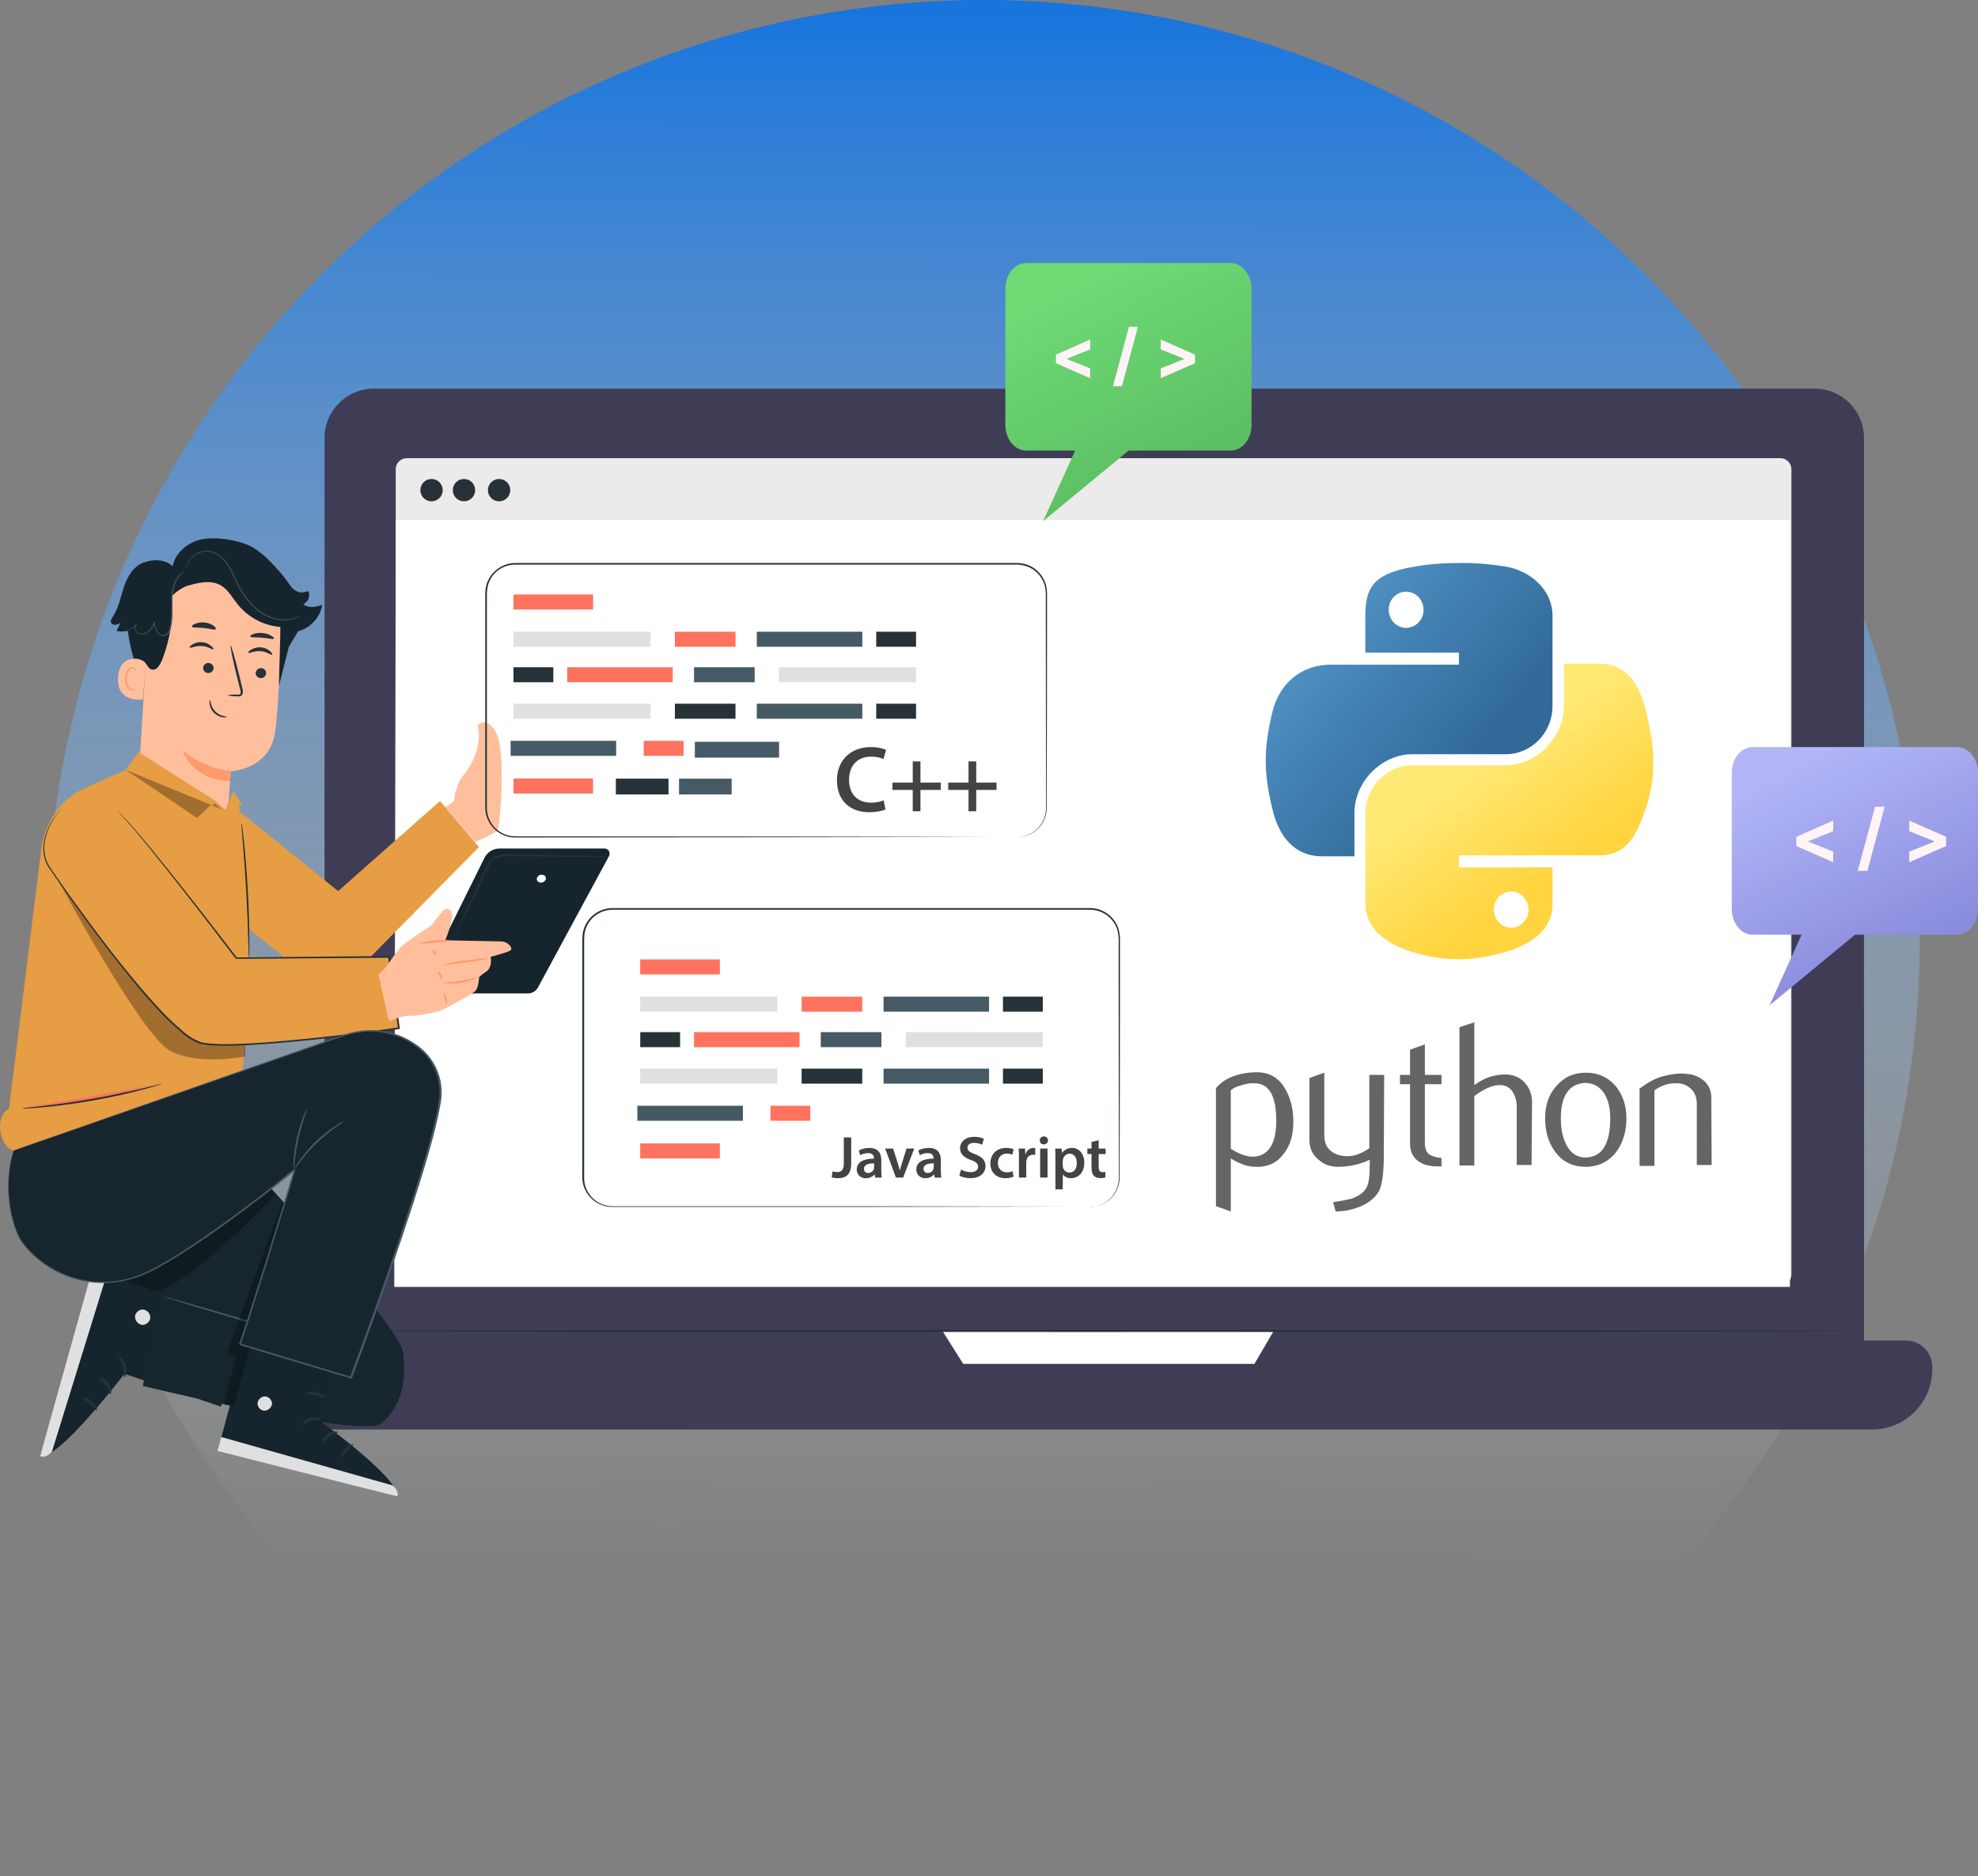 <svg width="465" height="441" viewBox="0 0 465 441" fill="none" xmlns="http://www.w3.org/2000/svg">
<rect x="0" y="0" width="465" height="441" fill="#808080" stroke="none"/>
<ellipse cx="231.166" cy="220.5" rx="220.166" ry="220.5" fill="url(#paint0_linear_39_291)"/>
<path d="M426.61 91.363H87.887C81.485 91.363 76.295 96.551 76.295 102.951V318.992C76.295 325.391 81.485 330.579 87.887 330.579H426.61C433.012 330.579 438.202 325.391 438.202 318.992V102.951C438.202 96.551 433.012 91.363 426.61 91.363Z" fill="#3F3D56"/>
<path d="M62.145 321.307C62.145 317.892 64.915 315.123 68.332 315.123H448.061C451.479 315.123 454.248 317.892 454.248 321.307V321.899C454.248 325.654 452.756 329.254 450.1 331.909C447.443 334.564 443.841 336.056 440.086 336.056H76.308C72.552 336.056 68.949 334.564 66.294 331.909C63.637 329.254 62.145 325.654 62.145 321.899V321.307Z" fill="#3F3D56"/>
<path d="M221.566 312.88L226.436 320.618H294.902L299.423 312.88H221.566Z" fill="white"/>
<path d="M418.531 107.703H95.635C94.199 107.703 93.033 108.867 93.033 110.303V299.63C93.033 301.068 94.199 302.231 95.635 302.231H418.531C419.969 302.231 421.134 301.068 421.134 299.63V110.303C421.134 108.867 419.969 107.703 418.531 107.703Z" fill="#EBEBEB"/>
<path d="M420.793 302.52H92.686L93.043 122.243H420.793V302.52Z" fill="white"/>
<path d="M208.164 190.274C207.52 190.603 206.113 190.932 204.332 190.932C199.616 190.932 196.756 187.984 196.756 183.465C196.756 178.571 200.154 175.624 204.69 175.624C206.472 175.624 207.76 175.997 208.299 176.282L207.7 178.437C206.996 178.122 206.023 177.868 204.796 177.868C201.771 177.868 199.601 179.768 199.601 183.33C199.601 186.592 201.516 188.687 204.781 188.687C205.888 188.687 207.027 188.463 207.73 188.133L208.164 190.274Z" fill="#444244"/>
<path d="M216.384 178.989V183.973H221.16V185.693H216.384V190.706H214.573V185.693H209.797V183.973H214.573V178.989H216.384Z" fill="#444244"/>
<path d="M229.498 178.989V183.973H234.274V185.693H229.498V190.706H227.687V185.693H222.91V183.973H227.687V178.989H229.498Z" fill="#444244"/>
<path d="M139.43 139.751H120.709V143.282H139.43V139.751Z" fill="#FF725E"/>
<path d="M139.43 183.01H120.709V186.541H139.43V183.01Z" fill="#FF725E"/>
<path d="M157.156 183.043H144.781V186.754H157.156V183.043Z" fill="#263238"/>
<path d="M172.001 183.043H159.627V186.754H172.001V183.043Z" fill="#455A64"/>
<path d="M152.941 148.508H120.709V152.039H152.941V148.508Z" fill="#E0E0E0"/>
<path d="M172.905 148.508H158.654V152.039H172.905V148.508Z" fill="#FF725E"/>
<path d="M215.353 148.508H205.988V152.039H215.353V148.508Z" fill="#263238"/>
<path d="M202.718 148.508H177.91V152.039H202.718V148.508Z" fill="#455A64"/>
<path d="M183.125 160.382H215.357V156.851H183.125V160.382Z" fill="#E0E0E0"/>
<path d="M163.158 160.382H177.409V156.851H163.158V160.382Z" fill="#455A64"/>
<path d="M120.715 160.382H130.08V156.851H120.715V160.382Z" fill="#263238"/>
<path d="M133.348 160.382H158.157V156.851H133.348V160.382Z" fill="#FF725E"/>
<path d="M152.941 165.427H120.709V168.958H152.941V165.427Z" fill="#E0E0E0"/>
<path d="M172.905 165.427H158.654V168.958H172.905V165.427Z" fill="#263238"/>
<path d="M215.353 165.427H205.988V168.958H215.353V165.427Z" fill="#263238"/>
<path d="M160.697 174.155H151.332V177.686H160.697V174.155Z" fill="#FF725E"/>
<path d="M183.145 174.386H163.346V178.096H183.145V174.386Z" fill="#455A64"/>
<path d="M202.718 165.427H177.91V168.958H202.718V165.427Z" fill="#455A64"/>
<path d="M144.845 174.155H120.037V177.686H144.845V174.155Z" fill="#455A64"/>
<path d="M119.957 115.221C119.957 115.74 119.802 116.248 119.514 116.679C119.225 117.111 118.815 117.447 118.336 117.646C117.855 117.844 117.327 117.896 116.818 117.795C116.309 117.694 115.841 117.444 115.473 117.077C115.107 116.71 114.856 116.242 114.756 115.733C114.654 115.224 114.706 114.696 114.904 114.217C115.103 113.737 115.44 113.327 115.872 113.039C116.304 112.751 116.811 112.597 117.331 112.597C117.676 112.596 118.018 112.663 118.337 112.794C118.656 112.926 118.946 113.119 119.189 113.363C119.433 113.607 119.626 113.897 119.759 114.216C119.89 114.534 119.957 114.876 119.957 115.221Z" fill="#263238"/>
<path d="M104.076 115.221C104.076 115.74 103.921 116.248 103.633 116.679C103.344 117.111 102.934 117.447 102.455 117.646C101.975 117.844 101.446 117.896 100.938 117.795C100.428 117.694 99.96 117.444 99.593 117.077C99.226 116.71 98.976 116.242 98.875 115.733C98.773 115.224 98.825 114.696 99.023 114.217C99.222 113.737 99.559 113.327 99.991 113.039C100.423 112.751 100.93 112.597 101.45 112.597C101.795 112.596 102.137 112.663 102.456 112.794C102.775 112.926 103.065 113.119 103.309 113.363C103.552 113.607 103.745 113.897 103.878 114.216C104.009 114.534 104.076 114.876 104.076 115.221Z" fill="#263238"/>
<path d="M111.699 115.221C111.699 115.74 111.545 116.248 111.257 116.679C110.969 117.111 110.558 117.447 110.078 117.646C109.599 117.844 109.07 117.896 108.561 117.795C108.052 117.694 107.584 117.444 107.217 117.077C106.849 116.71 106.599 116.242 106.498 115.733C106.396 115.224 106.448 114.696 106.648 114.217C106.847 113.737 107.183 113.327 107.615 113.039C108.046 112.751 108.554 112.597 109.073 112.597C109.418 112.596 109.761 112.663 110.079 112.794C110.398 112.926 110.688 113.119 110.933 113.363C111.177 113.607 111.37 113.897 111.501 114.216C111.633 114.534 111.7 114.876 111.699 115.221Z" fill="#263238"/>
<path d="M435.091 312.882C435.091 313.017 354.729 313.121 255.701 313.121C156.672 313.121 76.295 313.017 76.295 312.882C76.295 312.746 156.602 312.651 255.701 312.651C354.801 312.651 435.091 312.755 435.091 312.882Z" fill="#263238"/>
<path d="M256.231 213.702H143.947C140.146 213.702 137.064 216.782 137.064 220.582V276.864C137.064 280.664 140.146 283.744 143.947 283.744H256.231C260.032 283.744 263.113 280.664 263.113 276.864V220.582C263.113 216.782 260.032 213.702 256.231 213.702Z" fill="white"/>
<path d="M256.228 283.743C256.228 283.743 256.562 283.743 257.206 283.647C258.453 283.458 259.622 282.93 260.587 282.121C261.552 281.311 262.278 280.252 262.681 279.059C262.983 278.115 263.105 277.122 263.039 276.132C263.039 275.066 263.039 273.929 263.039 272.728C263.039 263.097 262.999 249.179 262.974 231.986C262.974 229.83 262.974 227.627 262.974 225.376V221.949C263.05 220.804 262.942 219.655 262.656 218.545C262.296 217.427 261.651 216.422 260.785 215.628C259.919 214.835 258.861 214.28 257.715 214.019C257.127 213.895 256.526 213.84 255.926 213.852H250.308H218.004H144.007C142.404 213.861 140.856 214.439 139.639 215.483C138.431 216.519 137.639 217.957 137.411 219.53C137.326 220.323 137.297 221.12 137.324 221.916V248.027C137.324 254.225 137.324 260.3 137.324 266.254V275.154C137.324 275.87 137.324 276.617 137.324 277.317C137.389 278.365 137.705 279.383 138.241 280.285C138.778 281.188 139.522 281.95 140.411 282.511C141.587 283.25 142.96 283.616 144.349 283.559H156.738H172.42H200.571L241.333 283.624H252.416L241.333 283.663L200.571 283.726H172.42H144.302C142.843 283.788 141.4 283.405 140.164 282.629C138.913 281.834 137.94 280.669 137.38 279.297C137.102 278.607 136.939 277.876 136.894 277.134C136.846 276.387 136.894 275.678 136.894 274.947C136.894 272.028 136.894 269.086 136.894 266.111V248.09C136.894 241.903 136.894 235.609 136.894 229.21V221.949C136.864 221.131 136.893 220.312 136.981 219.5C137.231 217.821 138.079 216.291 139.368 215.189C140.66 214.081 142.305 213.469 144.007 213.462H218.004H250.308H255.926C256.551 213.449 257.176 213.508 257.787 213.638C258.99 213.914 260.1 214.5 261.007 215.336C261.915 216.174 262.587 217.232 262.959 218.41C263.255 219.55 263.365 220.733 263.285 221.909V225.32C263.285 227.569 263.285 229.772 263.285 231.93C263.285 249.124 263.229 263.041 263.213 272.673C263.213 273.874 263.213 275.01 263.213 276.076C263.271 277.081 263.141 278.086 262.832 279.042C262.318 280.548 261.297 281.827 259.944 282.661C259.126 283.179 258.205 283.509 257.246 283.631C257.001 283.672 256.754 283.691 256.506 283.687L256.228 283.743Z" fill="#263238"/>
<path d="M169.227 225.534H150.506V229.065H169.227V225.534Z" fill="#FF725E"/>
<path d="M169.227 268.791H150.506V272.322H169.227V268.791Z" fill="#FF725E"/>
<path d="M182.738 234.291H150.506V237.821H182.738V234.291Z" fill="#E0E0E0"/>
<path d="M202.702 234.291H188.451V237.821H202.702V234.291Z" fill="#FF725E"/>
<path d="M245.148 234.291H235.783V237.821H245.148V234.291Z" fill="#263238"/>
<path d="M232.515 234.291H207.707V237.821H232.515V234.291Z" fill="#455A64"/>
<path d="M212.932 246.165H245.163V242.633H212.932V246.165Z" fill="#E0E0E0"/>
<path d="M192.955 246.165H207.206V242.633H192.955V246.165Z" fill="#455A64"/>
<path d="M150.514 246.165H159.879V242.633H150.514V246.165Z" fill="#263238"/>
<path d="M163.145 246.165H187.953V242.633H163.145V246.165Z" fill="#FF725E"/>
<path d="M182.738 251.208H150.506V254.739H182.738V251.208Z" fill="#E0E0E0"/>
<path d="M202.702 251.208H188.451V254.739H202.702V251.208Z" fill="#263238"/>
<path d="M245.148 251.208H235.783V254.739H245.148V251.208Z" fill="#263238"/>
<path d="M190.494 259.938H181.129V263.469H190.494V259.938Z" fill="#FF725E"/>
<path d="M232.515 251.208H207.707V254.739H232.515V251.208Z" fill="#455A64"/>
<path d="M174.642 259.938H149.834V263.469H174.642V259.938Z" fill="#455A64"/>
<path d="M67.918 137.274C68.634 138.34 69.764 139.342 71.045 139.286C71.511 139.215 71.972 139.109 72.421 138.968C72.852 139.27 72.652 140.781 72.318 141.187C72.005 141.522 71.664 141.831 71.3 142.109C72.748 143.008 74.132 142.698 75.755 142.213C75.515 143.56 74.924 144.82 74.043 145.866C73.162 146.914 72.021 147.711 70.734 148.177C70.338 148.361 69.905 148.446 69.468 148.429C69.033 148.411 68.608 148.289 68.228 148.074C67.664 147.544 67.314 146.825 67.242 146.054C66.701 143.286 66.501 140.464 66.645 137.648L67.918 137.274Z" fill="#16252D"/>
<path d="M34.664 149.22L32.444 185.255C32.062 191.386 32.762 200.461 42.485 200.619C50.927 200.119 53.545 192.277 53.895 186.559C54.063 183.847 54.205 181.589 54.237 181.311C54.237 181.311 63.467 181.008 64.692 171.974C65.281 167.599 65.766 158.509 66.109 150.27C66.284 146.004 64.847 141.83 62.083 138.576C59.318 135.322 55.429 133.228 51.189 132.71L50.314 132.606C40.831 131.994 35.015 139.716 34.664 149.22Z" fill="#FFBF9D"/>
<path d="M54.245 181.292C50.064 180.768 46.121 179.056 42.883 176.362C42.883 176.362 44.943 183.328 54.085 183.615L54.245 181.292Z" fill="#FF9A6C"/>
<path d="M50.133 152.66C49.949 152.834 48.94 151.936 47.42 151.865C45.901 151.793 44.73 152.437 44.579 152.231C44.5 152.143 44.706 151.816 45.224 151.491C45.914 151.079 46.715 150.896 47.515 150.965C48.307 151.024 49.06 151.339 49.656 151.865C50.093 152.231 50.228 152.581 50.133 152.66Z" fill="#263238"/>
<path d="M50.211 157.115C50.175 157.435 50.014 157.729 49.766 157.932C49.516 158.136 49.195 158.234 48.875 158.204C48.718 158.198 48.564 158.159 48.422 158.091C48.281 158.024 48.153 157.929 48.05 157.812C47.944 157.695 47.864 157.558 47.813 157.41C47.762 157.261 47.743 157.104 47.752 156.948C47.787 156.628 47.946 156.335 48.194 156.131C48.443 155.927 48.761 155.829 49.081 155.859C49.239 155.865 49.393 155.903 49.536 155.971C49.677 156.038 49.804 156.133 49.909 156.25C50.014 156.367 50.096 156.503 50.148 156.652C50.199 156.8 50.221 156.958 50.211 157.115Z" fill="#263238"/>
<path d="M53.434 163.43C54.195 163.287 54.969 163.242 55.741 163.295C56.108 163.295 56.449 163.295 56.537 163.04C56.615 162.678 56.579 162.3 56.433 161.959C56.203 161.06 55.964 160.114 55.709 159.128C54.723 155.096 54.055 151.796 54.222 151.755C54.389 151.715 55.312 154.936 56.298 158.984C56.537 159.979 56.76 160.925 56.975 161.832C57.142 162.288 57.142 162.79 56.975 163.248C56.907 163.366 56.813 163.469 56.7 163.546C56.588 163.624 56.458 163.673 56.322 163.693C56.119 163.72 55.912 163.72 55.709 163.693C54.943 163.697 54.178 163.609 53.434 163.43Z" fill="#263238"/>
<path d="M50.738 147.892C50.539 148.203 49.377 147.774 47.922 147.63C46.465 147.487 45.231 147.63 45.113 147.28C45.057 147.113 45.328 146.844 45.908 146.62C46.605 146.345 47.36 146.25 48.105 146.341C48.852 146.413 49.571 146.667 50.197 147.081C50.627 147.415 50.826 147.742 50.738 147.892Z" fill="#263238"/>
<path d="M64.389 150.117C64.222 150.388 63.046 150.022 61.613 149.902C60.181 149.783 58.972 149.902 58.836 149.624C58.773 149.48 59.019 149.243 59.536 149.051C60.223 148.815 60.954 148.731 61.677 148.805C62.411 148.862 63.125 149.076 63.77 149.433C64.255 149.712 64.47 149.99 64.389 150.117Z" fill="#263238"/>
<path d="M34.327 155.445C34.176 155.358 28.328 152.836 27.762 159.055C27.198 165.275 33.554 164.552 33.587 164.369C33.619 164.186 34.327 155.445 34.327 155.445Z" fill="#FFBF9D"/>
<path d="M31.904 161.848C31.904 161.848 31.784 161.912 31.602 161.984C31.338 162.067 31.055 162.046 30.806 161.928C30.169 161.625 29.707 160.528 29.779 159.408C29.812 158.873 29.965 158.355 30.225 157.888C30.299 157.698 30.42 157.53 30.575 157.398C30.731 157.267 30.916 157.175 31.116 157.133C31.243 157.11 31.374 157.132 31.486 157.196C31.598 157.26 31.684 157.362 31.728 157.482C31.793 157.665 31.728 157.785 31.776 157.801C31.825 157.817 31.92 157.706 31.888 157.442C31.867 157.288 31.794 157.144 31.681 157.037C31.602 156.964 31.51 156.907 31.409 156.87C31.307 156.832 31.2 156.816 31.092 156.823C30.833 156.851 30.586 156.945 30.373 157.095C30.16 157.246 29.988 157.447 29.874 157.681C29.564 158.198 29.381 158.782 29.342 159.383C29.27 160.64 29.811 161.864 30.686 162.207C30.848 162.271 31.023 162.298 31.196 162.286C31.369 162.273 31.538 162.222 31.689 162.135C31.88 162 31.92 161.864 31.904 161.848Z" fill="#FF9A6C"/>
<path d="M26.536 144.955C27.946 142.824 28.375 140.183 29.202 137.798C30.029 135.412 31.526 132.907 33.976 132.167H34.031C36.235 131.372 38.893 131.523 40.589 133.105C41.193 129.924 44.153 127.467 47.359 126.799C50.566 126.131 55.603 126.87 58.57 128.238C60.869 129.296 63.033 131.332 65.652 134.306C66.753 135.55 67.753 136.88 68.643 138.283L70.967 146.896L68.397 151.23C68.237 151.524 68.079 151.818 67.888 152.113L65.588 161.155C65.588 158.594 65.922 149.942 65.914 147.38C63.994 147.228 62.123 146.689 60.415 145.797C58.709 144.904 57.198 143.677 55.976 142.188C54.656 140.597 53.652 138.577 51.831 137.567C49.444 136.255 46.572 136.978 43.985 137.734L44.105 137.647C42.747 138.198 41.509 139.008 40.461 140.032C40.782 145.111 40.006 150.199 38.185 154.953C37.914 155.667 37.191 157.131 36.458 157.338C35.035 157.807 34.732 156.368 33.929 155.565C33.207 155.022 32.315 154.757 31.414 154.817C30.818 152.666 30.354 150.48 30.022 148.272C29.162 148.49 28.264 148.506 27.396 148.319L28.295 146.434C27.948 146.659 27.558 146.811 27.15 146.88C26.946 146.909 26.738 146.877 26.553 146.786C26.369 146.695 26.216 146.55 26.115 146.371C25.893 145.933 26.243 145.4 26.536 144.955Z" fill="#16252D"/>
<path d="M43.386 134.331C43.049 134.571 42.732 134.836 42.439 135.126C41.673 135.957 41.141 136.974 40.895 138.076C40.697 138.825 40.58 139.593 40.544 140.367C40.544 141.202 40.544 142.101 40.544 143.047C40.58 144.042 40.554 145.038 40.465 146.03C40.413 146.567 40.317 147.099 40.179 147.62C40.075 148.17 39.828 148.683 39.463 149.107C39.298 149.277 39.092 149.4 38.864 149.465C38.636 149.529 38.395 149.531 38.166 149.473C37.721 149.374 37.325 149.125 37.044 148.765C36.57 148.071 36.294 147.259 36.248 146.419H36.438C36.128 147.087 35.723 147.71 35.238 148.264C34.77 148.781 34.12 149.095 33.424 149.139C33.1 149.155 32.778 149.085 32.492 148.932C32.236 148.784 32.026 148.569 31.886 148.309C31.745 148.05 31.679 147.755 31.697 147.461C31.718 147.197 31.833 146.951 32.023 146.77L32.111 146.856C31.541 147.449 30.851 147.915 30.089 148.224C29.889 148.304 29.684 148.372 29.477 148.431L29.254 148.471C29.321 148.438 29.39 148.411 29.461 148.391C29.604 148.344 29.803 148.272 30.066 148.161C30.803 147.83 31.469 147.357 32.023 146.77L32.111 146.856C31.954 147.042 31.856 147.27 31.834 147.513C31.812 147.754 31.864 147.998 31.984 148.208C32.108 148.45 32.298 148.652 32.532 148.789C32.792 148.924 33.084 148.985 33.376 148.964C34.019 148.925 34.623 148.64 35.062 148.168C35.532 147.623 35.92 147.012 36.216 146.355L36.359 146.069L36.408 146.387C36.45 147.188 36.698 147.963 37.132 148.638C37.388 148.953 37.739 149.173 38.134 149.267C38.331 149.317 38.537 149.316 38.733 149.262C38.928 149.207 39.106 149.102 39.248 148.956C39.582 148.556 39.808 148.077 39.908 147.565C40.039 147.06 40.132 146.547 40.187 146.03C40.275 145.049 40.304 144.063 40.275 143.079C40.275 142.132 40.275 141.226 40.275 140.383C40.32 139.598 40.445 138.82 40.648 138.06C40.906 136.948 41.455 135.924 42.24 135.094C42.569 134.768 42.957 134.508 43.386 134.331Z" fill="#455A64"/>
<path d="M71.058 144.551L70.978 144.607L70.747 144.766C70.643 144.83 70.508 144.909 70.35 144.989C70.168 145.092 69.98 145.18 69.784 145.251C68.539 145.742 67.192 145.918 65.862 145.76C63.883 145.533 62.011 144.738 60.475 143.47C58.625 141.904 57.114 139.977 56.035 137.807C55.422 136.678 54.945 135.525 54.397 134.451C53.907 133.41 53.268 132.446 52.502 131.588C51.813 130.813 50.94 130.222 49.964 129.87C49.523 129.723 49.061 129.648 48.596 129.647C48.164 129.651 47.733 129.71 47.315 129.822C46.599 130.033 45.935 130.39 45.366 130.872C44.936 131.238 44.568 131.67 44.276 132.153C44.045 132.575 43.866 133.024 43.742 133.489C43.742 133.489 43.742 133.489 43.742 133.393C43.742 133.298 43.742 133.226 43.798 133.123C43.893 132.773 44.027 132.434 44.196 132.113C44.481 131.613 44.846 131.164 45.278 130.785C45.852 130.275 46.531 129.898 47.266 129.679C47.697 129.558 48.141 129.491 48.588 129.48C49.071 129.481 49.552 129.556 50.012 129.703C51.021 130.057 51.923 130.658 52.638 131.453C53.42 132.323 54.074 133.3 54.58 134.356C55.128 135.437 55.613 136.59 56.211 137.712C57.287 139.838 58.775 141.73 60.586 143.279C62.092 144.531 63.926 145.326 65.87 145.569C67.177 145.736 68.506 145.589 69.745 145.14C70.62 144.806 71.018 144.519 71.058 144.551Z" fill="#455A64"/>
<path d="M63.979 153.919C63.788 154.093 62.786 153.195 61.266 153.084C59.747 152.972 58.569 153.656 58.425 153.45C58.281 153.242 58.552 153.036 59.062 152.71C59.753 152.293 60.557 152.107 61.361 152.177C62.155 152.237 62.907 152.556 63.501 153.084C63.939 153.481 64.074 153.84 63.979 153.919Z" fill="#263238"/>
<path d="M62.561 158.326C62.525 158.644 62.366 158.934 62.117 159.137C61.87 159.339 61.552 159.436 61.232 159.407C61.075 159.4 60.92 159.363 60.777 159.297C60.635 159.23 60.507 159.135 60.402 159.017C60.297 158.901 60.215 158.764 60.164 158.614C60.112 158.465 60.091 158.307 60.102 158.15C60.141 157.832 60.3 157.541 60.548 157.339C60.795 157.136 61.112 157.036 61.431 157.06C61.589 157.068 61.745 157.106 61.887 157.174C62.029 157.242 62.158 157.337 62.263 157.455C62.368 157.572 62.449 157.711 62.499 157.861C62.551 158.009 62.572 158.167 62.561 158.326Z" fill="#263238"/>
<path d="M53.344 168.522C53.344 168.577 52.985 168.681 52.389 168.609C51.603 168.497 50.875 168.134 50.312 167.575C49.753 167.016 49.39 166.29 49.278 165.507C49.206 164.911 49.278 164.554 49.357 164.554C49.437 164.554 49.437 164.911 49.588 165.444C49.766 166.133 50.127 166.76 50.63 167.262C51.134 167.765 51.762 168.123 52.452 168.299C52.978 168.45 53.335 168.459 53.344 168.522Z" fill="#263238"/>
<path d="M103.427 188.313L79.493 209.476L56.42 190.842L54.678 215.322L68.999 226.781C74.927 229.096 81.379 230.241 86.09 225.986L112.601 199.129L103.427 188.313Z" fill="#E69D43"/>
<path d="M9.645 200.086C9.645 200.086 10.202 190.878 18.444 186.034C19.646 185.327 29.584 180.984 29.584 180.984L32.544 176.753L50.692 188.316L52.984 190.408L54.846 185.923L57.058 189.287L56.127 189.128L56.382 190.846L57.512 198.282L58.291 219.563C58.291 219.341 58.633 227.048 58.419 230.61C57.623 244.035 55.308 278.264 54.496 280.673C54.237 281.511 53.735 282.253 53.051 282.801C52.368 283.35 51.535 283.68 50.661 283.752L3.231 270.462C0.55 270.232 -1.893 262.947 2.117 260.609L9.645 200.086Z" fill="#E69D43"/>
<g opacity="0.3">
<path d="M13.447 206.56C13.447 206.56 33.212 243.421 39.998 247.024C46.785 250.627 57.67 248.336 57.67 248.336V245.354L13.447 206.56Z" fill="black"/>
</g>
<path d="M27.485 190.692C30.222 191.925 55.58 225.232 55.58 225.232L91.472 224.937L93.811 241.727C93.811 241.727 56.176 247.166 47.4 245.249C38.624 243.333 12.931 206.042 11.388 203.528C8.897 199.552 11.022 193.189 14.873 189.825" fill="#E69D43"/>
<path d="M14.879 189.825C14.879 189.825 14.753 189.969 14.49 190.223C14.101 190.599 13.739 191.004 13.408 191.432C12.107 193.066 11.187 194.967 10.71 196.999C10.343 198.454 10.324 199.974 10.655 201.437C10.965 203.028 12.183 204.459 13.241 206.065C15.438 209.247 18.015 212.81 20.887 216.715C23.759 220.62 27.006 224.851 30.626 229.264C32.44 231.476 34.349 233.725 36.395 235.969C38.464 238.307 40.7 240.492 43.086 242.506C44.286 243.568 45.668 244.405 47.168 244.971L47.447 245.066L47.748 245.107L48.354 245.194C48.767 245.242 49.149 245.321 49.579 245.345L52.07 245.456C55.427 245.497 58.856 245.289 62.342 245.059C69.311 244.542 76.504 243.763 83.824 242.84C87.171 242.427 90.479 241.989 93.746 241.528L93.571 241.759C92.775 236.011 91.998 230.414 91.24 224.97L91.439 225.145L55.547 225.407H55.466L55.411 225.343C47.208 214.575 40.35 205.787 35.464 199.758C33.029 196.744 31.08 194.423 29.695 192.895C29.011 192.1 28.462 191.559 28.104 191.202C27.91 191.02 27.702 190.853 27.483 190.701C27.723 190.82 27.943 190.975 28.136 191.162C28.721 191.687 29.28 192.241 29.807 192.823C31.207 194.335 33.18 196.642 35.646 199.64C40.572 205.636 47.47 214.392 55.714 225.137L55.578 225.073L91.471 224.74H91.646V224.914C92.399 230.349 93.179 235.944 93.984 241.703V241.91H93.778C90.516 242.379 87.206 242.808 83.849 243.229C76.488 244.152 69.287 244.924 62.302 245.441C58.816 245.671 55.38 245.87 51.958 245.831L49.539 245.727C49.117 245.727 48.704 245.623 48.291 245.567L47.669 245.481H47.359L47.057 245.377C45.506 244.795 44.077 243.932 42.84 242.832C40.44 240.804 38.193 238.604 36.117 236.247C34.071 233.989 32.138 231.729 30.356 229.511C26.743 225.081 23.529 220.835 20.641 216.921C17.753 213.009 15.222 209.413 13.042 206.225C12.492 205.43 11.968 204.634 11.45 203.911C10.964 203.183 10.614 202.376 10.416 201.525C10.098 200.032 10.13 198.486 10.511 197.008C11.01 194.964 11.964 193.061 13.304 191.441C13.646 191.018 14.018 190.622 14.419 190.256L14.879 189.825Z" fill="#263238"/>
<path d="M29.586 180.984C29.762 181.39 46.351 192.524 46.351 192.524L50.329 188.683L52.461 190.401" fill="#A16E2F"/>
<path d="M52.478 190.408C52.264 190.295 52.065 190.159 51.882 190.002L50.29 188.785H50.449L46.471 192.674L46.359 192.778L46.233 192.699L41.22 189.334C37.942 187.115 34.998 185.08 32.889 183.577C30.781 182.073 29.507 181.08 29.579 180.992L41.45 188.992L46.447 192.38H46.208L50.258 188.586L50.337 188.516L50.418 188.586L51.953 189.891C52.311 190.209 52.494 190.384 52.478 190.408Z" fill="#E69D43"/>
<path d="M56.783 193.446C56.89 193.851 56.96 194.267 56.989 194.686C57.093 195.482 57.221 196.636 57.372 198.074C57.666 200.938 58.008 204.898 58.254 209.288C58.502 213.679 58.604 217.646 58.613 220.533C58.613 221.973 58.613 223.134 58.613 223.937C58.624 224.355 58.599 224.773 58.541 225.186C58.471 224.774 58.441 224.355 58.453 223.937C58.453 223.063 58.39 221.917 58.35 220.533C58.263 217.662 58.119 213.686 57.873 209.304C57.625 204.923 57.332 200.961 57.077 198.099C56.973 196.715 56.894 195.577 56.822 194.702C56.779 194.286 56.765 193.865 56.783 193.446Z" fill="#263238"/>
<path d="M5.17 260.577C16.335 259.756 27.388 257.803 38.158 254.748L5.17 260.577Z" fill="#FF725E"/>
<path d="M38.158 254.748C37.757 254.931 37.339 255.074 36.909 255.177C36.114 255.432 34.919 255.766 33.448 256.163C30.512 256.958 26.422 257.897 21.854 258.708C17.288 259.519 13.103 260.012 10.079 260.299C8.567 260.433 7.342 260.529 6.49 260.568C6.051 260.6 5.609 260.6 5.17 260.568C5.602 260.468 6.04 260.404 6.483 260.378L10.055 259.988C13.062 259.638 17.216 259.089 21.784 258.286C26.35 257.484 30.432 256.577 33.376 255.9L36.87 255.049C37.29 254.916 37.721 254.814 38.158 254.748Z" fill="#263238"/>
<path d="M51.922 330.663L29.246 322.949C29.246 322.949 13.731 343.332 9.426 342.307L22.881 297.857L58.686 308.475L51.922 330.663Z" fill="#16252D"/>
<path d="M35.327 309.757C35.336 309.282 35.165 308.822 34.85 308.467C34.535 308.112 34.097 307.888 33.624 307.84C33.158 307.824 32.701 307.987 32.351 308.296C32.001 308.606 31.782 309.037 31.738 309.502C31.742 309.997 31.929 310.473 32.262 310.839C32.596 311.204 33.052 311.434 33.545 311.483C34.475 311.443 35.494 310.457 35.311 309.542" fill="#E0E0E0"/>
<path d="M21.95 297.54L25.419 298.567L12.219 341.242C12.219 341.242 10.755 342.968 9.426 342.316L21.95 297.54Z" fill="#E0E0E0"/>
<path d="M29.251 323.745C29.037 323.673 29.251 322.559 28.886 321.278C28.52 319.998 27.771 319.155 27.915 318.98C28.058 318.806 29.22 319.505 29.649 321.064C30.079 322.623 29.434 323.808 29.251 323.745Z" fill="#263238"/>
<path d="M25.92 327.785C25.689 327.785 25.61 326.719 24.909 325.701C24.209 324.683 23.318 324.182 23.382 323.968C23.445 323.753 24.726 323.968 25.57 325.264C26.414 326.561 26.127 327.841 25.92 327.785Z" fill="#263238"/>
<path d="M19.527 328.746C19.527 328.53 20.721 328.555 21.739 329.477C22.758 330.399 22.925 331.553 22.718 331.584C22.511 331.616 22.066 330.789 21.215 330.065C20.363 329.342 19.487 328.968 19.527 328.746Z" fill="#263238"/>
<path d="M34.609 324.898C34.442 324.747 35.04 323.841 35.325 322.591C35.613 321.343 35.516 320.261 35.74 320.206C35.963 320.15 36.455 321.303 36.098 322.775C35.74 324.246 34.753 325.057 34.609 324.898Z" fill="#263238"/>
<path d="M54.665 270.271C55.533 270.032 93.907 311.18 94.783 317.988C95.658 324.795 94.257 330.713 89.722 334.546C85.187 338.379 33.557 325.797 33.557 325.797L38.442 304.182L19.775 297.907L36.485 267.391L54.665 270.271Z" fill="#17262E"/>
<g opacity="0.3">
<path d="M63.725 279.393L64.958 280.713C64.958 280.713 42.959 303.777 36.211 303.459L25.414 299.8L61.951 277.388L63.725 279.393Z" fill="black"/>
</g>
<path d="M38.309 304.77C38.309 304.873 46.265 307.331 56.196 310.241C66.125 313.152 74.202 315.419 74.202 315.315C74.202 315.212 66.245 312.746 56.307 309.836C46.369 306.925 38.341 304.658 38.309 304.77Z" fill="#455A64"/>
<path d="M81.496 312.278L74.75 333.68C74.75 333.68 94.243 347.716 93.376 351.796L51.397 340.209L60.546 306.433L81.496 312.278Z" fill="#16252D"/>
<path d="M62.273 328.27C61.835 328.282 61.417 328.456 61.099 328.756C60.78 329.057 60.583 329.464 60.547 329.9C60.543 330.336 60.705 330.757 61.001 331.078C61.297 331.398 61.703 331.594 62.138 331.626C62.601 331.612 63.044 331.428 63.381 331.107C63.716 330.787 63.923 330.355 63.96 329.893C63.897 329.017 62.949 328.087 62.097 328.302" fill="#E0E0E0"/>
<path d="M51.125 341.081L52.008 337.804L92.308 349.193C92.308 349.193 93.956 350.52 93.375 351.777L51.125 341.081Z" fill="#E0E0E0"/>
<path d="M75.497 333.645C75.434 333.851 74.383 333.645 73.191 334.042C71.996 334.44 71.226 335.131 71.057 335.004C70.89 334.878 71.528 333.772 72.975 333.334C74.423 332.898 75.594 333.469 75.497 333.645Z" fill="#263238"/>
<path d="M79.396 336.684C79.396 336.898 78.401 337.002 77.462 337.67C76.524 338.338 76.079 339.213 75.872 339.142C75.664 339.07 75.872 337.885 77.041 337.065C78.211 336.247 79.444 336.469 79.396 336.684Z" fill="#263238"/>
<path d="M80.437 342.64C80.239 342.64 80.239 341.535 81.074 340.557C81.909 339.579 82.991 339.396 83.03 339.595C83.071 339.793 82.315 340.222 81.638 341.034C80.963 341.845 80.643 342.68 80.437 342.64Z" fill="#263238"/>
<path d="M76.485 328.603C76.35 328.763 75.482 328.222 74.304 327.984C73.127 327.745 72.116 327.856 72.061 327.65C72.005 327.442 73.072 326.957 74.448 327.26C75.824 327.562 76.628 328.469 76.485 328.603Z" fill="#263238"/>
<g opacity="0.3">
<path d="M52.635 330.121L55.492 318.907L53.367 317.92L66.344 282.602L68.827 284.757L58.627 317.109L54.975 330.613L52.635 330.121Z" fill="black"/>
</g>
<path d="M3.231 270.463C3.231 270.463 79.949 243.71 81.365 243.184C81.993 242.983 82.634 242.821 83.283 242.699C85.797 242.16 88.397 242.158 90.912 242.694C93.426 243.231 95.8 244.292 97.875 245.808C101.361 248.417 104.24 252.609 103.326 259.201C101.233 273.842 82.503 323.835 82.503 323.835L56.596 316.049C56.453 316.009 56.302 315.579 56.389 315.706C56.596 316.049 69.534 274.407 69.208 274.892C68.882 275.377 43.062 296.222 32.336 300.048C27.538 301.789 22.308 301.941 17.416 300.481C12.526 299.02 8.235 296.023 5.18 291.935C2.666 288.459 0.542 278.567 3.231 270.463Z" fill="#17262E"/>
<path d="M3.235 270.462C3.235 270.462 3.139 270.725 2.972 271.258C2.729 272.063 2.529 272.881 2.376 273.707C1.823 276.903 1.777 280.167 2.24 283.378C2.539 285.707 3.149 287.986 4.054 290.153C4.316 290.764 4.633 291.349 5.002 291.904C5.392 292.452 5.797 292.985 6.258 293.494C7.217 294.598 8.282 295.602 9.441 296.492C11.979 298.491 14.896 299.953 18.018 300.787C19.716 301.253 21.462 301.52 23.222 301.582C25.088 301.676 26.958 301.543 28.792 301.184L30.2 300.882C30.662 300.771 31.123 300.611 31.592 300.469C32.53 300.173 33.449 299.823 34.345 299.419C35.252 299.013 36.136 298.528 37.05 298.083L39.724 296.564C43.281 294.448 46.884 292.046 50.513 289.486C54.142 286.925 57.865 284.173 61.652 281.27C63.54 279.823 65.437 278.33 67.342 276.793L68.766 275.615C68.885 275.513 69.005 275.432 69.124 275.313L69.314 275.138L69.41 275.043C69.267 275.043 69.792 275.043 69.1 274.963C69.1 274.82 69.1 274.963 69.1 274.915C69.028 275.202 68.941 275.504 68.853 275.798C68.503 276.983 68.145 278.184 67.779 279.385C64.844 288.992 61.7 299.076 58.358 309.519L57.077 313.44C56.855 314.092 56.64 314.76 56.402 315.397C56.402 315.452 56.305 315.595 56.337 315.564C57.005 315.842 56.553 315.149 56.242 315.745V315.849C56.263 315.899 56.286 315.947 56.314 315.993C56.342 316.057 56.384 316.115 56.436 316.162C56.488 316.211 56.549 316.248 56.616 316.271L56.871 316.343L57.873 316.645L65.957 319.079L82.499 324.049L82.697 324.113L82.769 323.921C83.629 321.6 84.544 319.102 85.467 316.596C89.605 305.209 93.535 294.051 97.052 283.195C98.794 277.755 100.481 272.394 101.873 267.075C102.239 265.746 102.518 264.41 102.844 263.098C103.17 261.786 103.369 260.434 103.64 259.122C104.093 256.476 103.755 253.757 102.667 251.303C101.581 248.851 99.793 246.773 97.529 245.331C95.421 243.881 93.024 242.901 90.503 242.46C88.058 242.028 85.552 242.079 83.128 242.611L81.353 243.065L79.667 243.653L76.325 244.822L51.786 253.411C36.804 258.668 24.678 262.915 16.292 265.865L6.577 269.213L4.079 270.104L3.243 270.423L4.11 270.136L6.64 269.278L16.323 265.945L51.866 253.626L76.388 245.108L79.714 243.955L81.409 243.366L83.128 242.929C85.504 242.414 87.958 242.368 90.352 242.794C92.821 243.224 95.166 244.185 97.226 245.609C99.426 247.013 101.163 249.036 102.216 251.423C103.269 253.81 103.593 256.455 103.146 259.026C102.916 260.337 102.701 261.666 102.35 263.002C102 264.339 101.747 265.651 101.38 266.978C99.98 272.283 98.3 277.635 96.55 283.067C93.034 293.939 89.102 305.089 84.966 316.47L82.277 323.786L82.539 323.659L65.997 318.689L57.905 316.255L56.903 315.953L56.655 315.882L56.608 315.81C56.603 315.78 56.603 315.752 56.608 315.722C56.553 315.722 56.696 315.675 56.497 315.722C56.497 315.722 55.82 315.929 56.576 315.889C56.639 315.796 56.691 315.694 56.727 315.587C56.974 314.919 57.189 314.266 57.411 313.607C57.841 312.292 58.268 310.982 58.692 309.677C62.035 299.228 65.162 289.143 68.089 279.529C68.456 278.328 68.806 277.143 69.163 275.942C69.251 275.64 69.339 275.353 69.41 275.035C69.41 274.98 69.41 275.035 69.41 274.876C68.727 274.789 69.172 274.876 69.02 274.876L68.949 274.947L68.79 275.082C68.694 275.179 68.558 275.281 68.447 275.377L67.047 276.506C65.153 278.038 63.262 279.531 61.374 280.983C57.613 283.884 53.9 286.625 50.234 289.207C46.591 291.776 43.026 294.178 39.486 296.293L36.812 297.812C35.913 298.257 35.037 298.742 34.139 299.141C33.253 299.545 32.344 299.895 31.418 300.191C30.956 300.325 30.502 300.492 30.04 300.604L28.657 300.906C26.858 301.259 25.022 301.395 23.19 301.311C21.447 301.241 19.718 300.975 18.035 300.516C14.947 299.693 12.056 298.257 9.537 296.293C8.399 295.413 7.349 294.426 6.401 293.342C5.965 292.81 5.534 292.277 5.153 291.751C4.789 291.216 4.477 290.646 4.221 290.05C3.309 287.904 2.69 285.643 2.383 283.33C1.907 280.136 1.925 276.887 2.439 273.699C2.646 272.617 2.821 271.79 2.988 271.249C3.156 270.709 3.235 270.462 3.235 270.462Z" fill="#455A64"/>
<path d="M81.036 263.454C80.28 263.764 79.564 264.165 78.904 264.646C77.251 265.723 75.7 266.95 74.274 268.312C72.84 269.673 71.55 271.175 70.423 272.798C70.081 273.288 69.766 273.795 69.475 274.317C69.354 274.5 69.262 274.702 69.205 274.913C69.724 274.29 70.21 273.639 70.66 272.965C71.845 271.415 73.149 269.961 74.559 268.615C75.98 267.274 77.487 266.028 79.071 264.885C79.754 264.448 80.411 263.971 81.036 263.454Z" fill="#455A64"/>
<path d="M72.194 260.569C71.814 261.182 71.507 261.839 71.279 262.524C70.656 264.148 70.153 265.814 69.774 267.511C69.401 269.212 69.151 270.936 69.027 272.673C68.944 273.389 68.944 274.113 69.027 274.829C69.18 274.129 69.282 273.419 69.329 272.705C69.489 271.384 69.76 269.579 70.196 267.607C70.635 265.635 71.159 263.885 71.565 262.628C71.824 261.958 72.034 261.269 72.194 260.569Z" fill="#455A64"/>
<path d="M104.069 221.493L113.887 201.666C114.217 201.006 114.724 200.449 115.353 200.061C115.98 199.671 116.704 199.465 117.444 199.463H142.109C142.318 199.465 142.522 199.519 142.703 199.622C142.884 199.724 143.036 199.872 143.142 200.05C143.25 200.229 143.31 200.432 143.316 200.64C143.321 200.847 143.272 201.053 143.176 201.237L126.467 232.134C126.233 232.562 125.887 232.917 125.467 233.163C125.046 233.411 124.567 233.538 124.08 233.534H98.531L104.069 221.493Z" fill="#16252D"/>
<path d="M143.009 201.382C142.847 201.413 142.681 201.425 142.516 201.421H141.108H135.912L118.757 201.27C117.964 201.264 117.181 201.45 116.474 201.811C115.831 202.222 115.31 202.796 114.962 203.473C114.246 204.825 113.642 206.241 113.021 207.529C111.796 210.123 110.689 212.46 109.743 214.448L107.507 219.094L106.871 220.342C106.81 220.494 106.727 220.636 106.623 220.764C106.674 220.62 106.741 220.484 106.822 220.358L107.372 219.069C107.896 217.9 108.613 216.31 109.48 214.361L112.663 207.41C113.283 206.107 113.856 204.73 114.596 203.306C114.981 202.557 115.561 201.925 116.275 201.477C117.042 201.073 117.897 200.862 118.765 200.865C125.48 200.904 131.496 201.056 135.912 201.143L141.108 201.287L142.516 201.35C142.681 201.342 142.847 201.353 143.009 201.382Z" fill="#263238"/>
<path d="M127.811 205.725C127.929 205.767 128.034 205.836 128.119 205.927C128.205 206.017 128.268 206.126 128.304 206.245C128.338 206.365 128.346 206.49 128.325 206.612C128.302 206.734 128.252 206.849 128.177 206.95C128.041 207.161 127.842 207.323 127.607 207.412C127.372 207.5 127.114 207.511 126.873 207.443C126.711 207.406 126.562 207.326 126.444 207.211C126.324 207.096 126.238 206.951 126.196 206.79C126.186 206.541 126.259 206.295 126.403 206.091C126.546 205.887 126.754 205.736 126.992 205.661C127.267 205.619 127.546 205.641 127.811 205.725Z" fill="white"/>
<path d="M88.986 229.106L90.689 227.372C90.689 227.372 93.188 223.769 94.206 222.648C95.224 221.526 101.367 217.582 101.367 217.582C101.367 217.582 104.32 213.605 104.772 213.605C105.227 213.605 106.667 213.86 106.276 215.704C105.926 217.53 105.392 219.315 104.686 221.033L117.782 221.312C118.19 221.317 118.592 221.41 118.96 221.587C119.329 221.763 119.654 222.016 119.914 222.33C120.257 222.76 120.4 223.237 119.786 223.539C118.418 224.214 112.857 225.567 112.857 225.567L115.339 224.93C115.339 224.93 115.872 227.316 114.304 228.406C113.697 228.777 113.136 229.221 112.634 229.726C112.634 229.726 112.555 231.961 111.838 232.86C111.122 233.758 103.786 237.52 103.786 237.52C103.786 237.52 99.068 238.903 96.688 238.784C94.31 238.666 91.851 240.018 91.58 240.088C91.31 240.16 88.986 229.106 88.986 229.106Z" fill="#FFBF9D"/>
<path d="M105.915 221.154C104.7 221.369 103.471 221.505 102.239 221.56C100.218 221.782 98.539 221.885 98.531 221.743C99.722 221.388 100.95 221.174 102.192 221.106C103.425 220.9 104.686 220.916 105.915 221.154Z" fill="#FF9A6C"/>
<path d="M104.173 226.888C104.126 226.752 106.56 226.093 109.52 225.757C111.016 225.576 112.368 225.44 113.347 225.328C113.872 225.229 114.405 225.19 114.938 225.21C114.455 225.448 113.932 225.599 113.395 225.655C112.416 225.845 111.064 226.028 109.568 226.219C106.584 226.553 104.197 226.991 104.173 226.888Z" fill="#FF9A6C"/>
<path d="M104.172 231.136C104.172 231 106.073 230.944 108.38 230.547C110.688 230.149 112.51 229.585 112.549 229.712C109.941 230.947 107.042 231.439 104.172 231.136Z" fill="#FF9A6C"/>
<path d="M104.959 235.889C104.832 235.889 104.641 235.404 104.537 234.753C104.434 234.099 104.442 233.559 104.537 233.535C104.632 233.512 104.848 234.029 104.959 234.681C105.071 235.333 105.087 235.873 104.959 235.889Z" fill="#FF9A6C"/>
<path d="M103.784 230.196C103.649 230.196 103.578 229.765 103.355 229.32C103.132 228.875 102.854 228.525 102.926 228.446C102.997 228.367 103.49 228.541 103.777 229.114C104.063 229.686 103.904 230.219 103.784 230.196Z" fill="#FF9A6C"/>
<path d="M102.294 224.493C102.16 224.493 102.032 224.231 101.872 223.928C101.714 223.626 101.579 223.348 101.666 223.253C101.754 223.157 102.088 223.332 102.287 223.721C102.486 224.111 102.414 224.486 102.294 224.493Z" fill="#FF9A6C"/>
<path d="M106.703 188.355C106.703 188.355 106.99 184.634 108.923 182.264C113.983 176.045 112.296 170.501 112.296 170.501C114.054 168.56 116.967 170.876 117.532 175.273C118.717 184.475 117.142 194.838 117.047 195.219C116.951 195.601 111.683 197.939 111.683 197.939L104.689 189.771L106.703 188.355Z" fill="#FFBF9D"/>
<path d="M239.103 196.809C239.103 196.809 239.437 196.809 240.082 196.705C241.028 196.57 241.935 196.231 242.738 195.71C244.061 194.873 245.055 193.606 245.555 192.123C245.859 191.18 245.98 190.186 245.914 189.197C245.914 188.132 245.914 187.003 245.914 185.802C245.914 176.179 245.874 162.269 245.849 145.083C245.849 144.009 245.849 142.919 245.849 141.822V140.159C245.865 139.607 245.842 139.054 245.778 138.505C245.618 137.389 245.18 136.331 244.504 135.427C243.829 134.524 242.938 133.805 241.91 133.336C240.841 132.87 239.678 132.663 238.514 132.731H227.414H195.134H121.137C119.538 132.726 117.99 133.29 116.769 134.322C115.549 135.376 114.758 136.843 114.549 138.442C114.463 139.234 114.435 140.031 114.462 140.827V166.921C114.462 173.109 114.462 179.179 114.462 185.134V189.57C114.404 191.006 114.796 192.425 115.583 193.627C116.373 194.804 117.515 195.699 118.845 196.188C120.158 196.728 121.591 196.586 123.015 196.609L183.437 196.649L224.175 196.721H235.252H238.131H239.11C239.11 196.721 238.776 196.721 238.131 196.721H235.252L224.175 196.76L183.437 196.825L123.015 196.872C122.306 196.872 121.599 196.872 120.875 196.872C120.135 196.852 119.403 196.71 118.71 196.45C117.303 195.93 116.096 194.982 115.258 193.739C114.425 192.473 114.011 190.98 114.071 189.468V185.03C114.071 179.081 114.071 173.01 114.071 166.818C114.071 160.639 114.071 154.339 114.071 147.953V140.827C114.05 140.01 114.079 139.192 114.159 138.378C114.411 136.704 115.259 135.176 116.546 134.075C117.838 132.967 119.482 132.356 121.185 132.35H195.182H227.462H238.546C239.755 132.282 240.963 132.503 242.07 132.994C243.142 133.493 244.07 134.253 244.769 135.206C245.468 136.158 245.917 137.271 246.072 138.442C246.139 139.004 246.164 139.57 246.144 140.136V145.058C246.144 162.244 246.088 176.154 246.072 185.777C246.072 186.978 246.072 188.107 246.072 189.173C246.13 190.178 246.001 191.183 245.691 192.139C245.172 193.642 244.152 194.92 242.803 195.758C241.981 196.273 241.058 196.604 240.096 196.728C239.854 196.762 239.61 196.78 239.365 196.784L239.103 196.809Z" fill="#263238"/>
<path d="M460.103 175.624H412.012C409.323 175.624 407.119 178.327 407.119 181.636V213.718C407.119 217.019 409.323 219.723 412.012 219.723H423.534L415.999 236.32L436.089 219.723H460.103C462.792 219.723 464.988 217.019 464.988 213.718V181.643C464.988 178.336 462.792 175.624 460.103 175.624Z" fill="url(#paint1_linear_39_291)"/>
<path d="M422.291 198.879V196.715L430.953 192.903V195.393L425.022 197.772L425.102 197.644V197.952L425.022 197.822L430.953 200.202V202.693L422.291 198.879ZM443.053 189.65L438.992 204.727H436.734L440.795 189.65H443.053ZM457.498 198.879L448.836 202.693V200.202L454.767 197.822L454.686 197.952V197.644L454.767 197.772L448.836 195.393V192.903L457.498 196.715V198.879Z" fill="#FFF4F5"/>
<path d="M289.285 61.83H241.242C238.554 61.83 236.35 64.534 236.35 67.835V99.909C236.35 103.217 238.554 105.921 241.242 105.921H252.756L245.221 122.511L265.319 105.921H289.325C292.014 105.921 294.219 103.217 294.219 99.909V67.835C294.178 64.534 291.974 61.83 289.285 61.83Z" fill="url(#paint2_linear_39_291)"/>
<path d="M248.23 85.371V83.362L256.274 79.821V82.134L250.767 84.344L250.841 84.224V84.509L250.767 84.389L256.274 86.599V88.912L248.23 85.371ZM267.51 76.801L263.739 90.802H261.642L265.412 76.801H267.51ZM280.923 85.371L272.879 88.912V86.599L278.386 84.389L278.312 84.509V84.224L278.386 84.344L272.879 82.134V79.821L280.923 83.362V85.371Z" fill="#FFF4F5"/>
<path d="M198.382 267.379H200.105V273.498C200.105 276.106 198.848 276.971 196.963 276.971C196.487 276.971 195.887 276.886 195.516 276.744L195.725 275.354C196.001 275.44 196.382 275.525 196.791 275.525C197.773 275.525 198.372 275.078 198.372 273.441V267.379H198.382Z" fill="#444244"/>
<path d="M205.725 276.818L205.611 276.066C205.144 276.599 204.43 276.978 203.554 276.978C202.183 276.978 201.412 275.989 201.412 274.952C201.412 273.229 202.935 272.364 205.459 272.374V272.259C205.459 271.812 205.278 271.069 204.068 271.069C203.392 271.069 202.697 271.279 202.23 271.573L201.897 270.45C202.402 270.146 203.287 269.852 204.363 269.852C206.554 269.852 207.181 271.241 207.181 272.725V275.19C207.181 275.808 207.21 276.408 207.276 276.826H205.725V276.818ZM205.496 273.487C204.278 273.458 203.116 273.724 203.116 274.762C203.116 275.437 203.554 275.742 204.096 275.742C204.782 275.742 205.287 275.295 205.439 274.8C205.477 274.675 205.496 274.533 205.496 274.419V273.477V273.487Z" fill="#444244"/>
<path d="M209.954 269.995L211.059 273.449C211.258 274.048 211.392 274.601 211.525 275.162C211.696 274.601 211.848 274.068 212.03 273.449L213.106 269.995H214.925L212.315 276.817H210.621L208.088 269.995H209.954Z" fill="#444244"/>
<path d="M219.725 276.818L219.611 276.066C219.144 276.599 218.43 276.978 217.554 276.978C216.183 276.978 215.412 275.989 215.412 274.952C215.412 273.229 216.935 272.364 219.459 272.374V272.259C219.459 271.812 219.277 271.069 218.068 271.069C217.392 271.069 216.697 271.279 216.23 271.573L215.897 270.45C216.402 270.146 217.287 269.852 218.363 269.852C220.552 269.852 221.181 271.241 221.181 272.725V275.19C221.181 275.808 221.21 276.408 221.276 276.826H219.725V276.818ZM219.496 273.487C218.277 273.458 217.116 273.724 217.116 274.762C217.116 275.437 217.554 275.742 218.096 275.742C218.782 275.742 219.287 275.295 219.439 274.8C219.477 274.675 219.496 274.533 219.496 274.419V273.477V273.487Z" fill="#444244"/>
<path d="M225.925 274.945C226.487 275.268 227.324 275.544 228.211 275.544C229.314 275.544 229.933 275.031 229.933 274.26C229.933 273.546 229.458 273.127 228.249 272.689C226.696 272.128 225.697 271.3 225.697 269.948C225.697 268.407 226.982 267.236 229.03 267.236C230.048 267.236 230.809 267.465 231.295 267.712L230.876 269.101C230.543 268.92 229.886 268.655 229 268.655C227.906 268.655 227.43 269.245 227.43 269.786C227.43 270.51 227.972 270.852 229.239 271.339C230.876 271.957 231.675 272.784 231.675 274.136C231.675 275.649 230.523 276.963 228.087 276.963C227.097 276.963 226.059 276.687 225.535 276.373L225.916 274.945H225.925Z" fill="#444244"/>
<path d="M238.27 276.609C237.908 276.781 237.194 276.961 236.337 276.961C234.204 276.961 232.824 275.601 232.824 273.488C232.824 271.375 234.224 269.843 236.622 269.843C237.251 269.843 237.898 269.986 238.289 270.166L237.984 271.451C237.708 271.328 237.299 271.185 236.68 271.185C235.366 271.185 234.575 272.155 234.595 273.393C234.595 274.792 235.508 275.591 236.68 275.591C237.279 275.591 237.699 275.467 238.041 275.325L238.279 276.6L238.27 276.609Z" fill="#444244"/>
<path d="M239.537 272.193C239.537 271.271 239.529 270.614 239.48 269.995H240.975L241.032 271.299H241.09C241.423 270.328 242.223 269.843 242.956 269.843C243.127 269.843 243.223 269.852 243.365 269.882V271.508C243.223 271.48 243.07 271.451 242.861 271.451C242.032 271.451 241.47 271.984 241.318 272.755C241.29 272.907 241.261 273.088 241.261 273.288V276.819H239.537V272.193Z" fill="#444244"/>
<path d="M246.363 268.092C246.363 268.605 245.981 269.015 245.381 269.015C244.782 269.015 244.43 268.605 244.43 268.092C244.43 267.577 244.819 267.149 245.401 267.149C245.981 267.149 246.353 267.559 246.372 268.092H246.363ZM244.525 276.818V269.995H246.257V276.818H244.525Z" fill="#444244"/>
<path d="M248.114 272.27C248.114 271.375 248.085 270.642 248.057 270.005H249.57L249.657 271.052C250.19 270.281 250.989 269.843 252.028 269.843C253.598 269.843 254.902 271.185 254.902 273.316C254.902 275.781 253.35 276.971 251.789 276.971C250.932 276.971 250.218 276.609 249.866 276.057C249.837 276.057 249.837 279.589 249.837 279.589H248.114V272.26V272.27ZM249.837 273.963C249.837 274.135 249.856 274.287 249.894 274.439C250.066 275.143 250.675 275.648 251.408 275.648C252.503 275.648 253.141 274.735 253.141 273.393C253.141 272.183 252.551 271.204 251.446 271.204C250.732 271.204 250.075 271.717 249.904 272.479C249.866 272.621 249.837 272.775 249.837 272.917V273.963Z" fill="#444244"/>
<path d="M258.277 268.052V270.004H259.915V271.288H258.277V274.296C258.277 275.123 258.506 275.551 259.163 275.551C259.457 275.551 259.676 275.514 259.838 275.466L259.867 276.779C259.619 276.875 259.163 276.95 258.619 276.95C257.992 276.95 257.459 276.741 257.134 276.389C256.773 275.999 256.601 275.381 256.601 274.486V271.279H255.621V269.994H256.601V268.452L258.287 268.043L258.277 268.052Z" fill="#444244"/>
<path d="M300.032 263.488C300.032 257.668 298.39 254.765 295.098 254.658C293.762 254.556 292.532 254.865 291.296 255.282C290.265 255.591 289.654 256.008 289.34 256.324V270.032C291.396 271.382 293.243 272.008 294.893 271.901C298.283 271.585 300.032 268.783 300.032 263.488ZM304.041 263.695C304.041 266.606 303.424 268.99 301.987 270.967C300.444 273.15 298.39 274.293 295.617 274.293C293.563 274.393 291.507 273.668 289.347 272.318V284.783L285.85 283.532V255.8C286.468 255.074 287.186 254.45 288.01 253.931C290.066 252.688 292.638 252.064 295.51 252.064C298.183 252.064 300.339 253.205 301.78 255.39C303.317 257.776 304.041 260.369 304.041 263.695ZM325.313 271.901C325.313 275.845 324.901 278.546 324.182 280.005C323.358 281.457 321.921 282.706 319.761 283.64C317.912 284.366 316.063 284.783 314.003 284.783L313.384 282.598C315.546 282.289 316.981 281.974 317.805 281.766C319.449 281.14 320.685 280.314 321.298 279.065C321.809 278.13 322.015 276.262 322.015 273.561V272.627C319.654 273.768 317.082 274.287 314.515 274.287C312.767 274.287 311.223 273.768 309.993 272.627C308.557 271.484 307.833 269.925 307.833 268.057V253.414L311.324 252.171V266.921C311.324 268.48 311.836 269.723 312.866 270.556C313.896 271.39 315.126 271.799 316.77 271.799C318.412 271.799 320.06 271.175 321.909 269.932V252.682H325.4L325.313 271.901ZM338.877 274.185H337.747C335.792 274.185 334.256 273.668 333.119 272.733C331.989 271.799 331.477 270.449 331.477 268.789V254.873H329.116V252.682H331.477V246.761L334.968 245.518V252.682H338.87V254.865H334.968V268.575C334.968 269.925 335.273 270.859 335.998 271.376C336.616 271.793 337.54 272.102 338.877 272.21V274.185ZM360.048 273.87H356.557V260.262C356.557 258.911 356.252 257.668 355.633 256.734C354.915 255.591 353.884 255.074 352.548 255.074C350.906 255.074 348.951 255.907 346.59 257.668V273.977H343.099V241.466L346.59 240.325V255.074C348.85 253.414 351.218 252.581 353.884 252.581C355.733 252.581 357.176 253.205 358.406 254.45C359.536 255.693 360.155 257.251 360.155 259.126L360.048 273.87ZM378.547 262.863C378.547 260.679 378.135 258.811 377.315 257.359C376.286 255.591 374.849 254.658 372.689 254.556C368.885 254.765 366.931 257.567 366.931 262.863C366.931 265.355 367.343 267.33 368.161 268.99C369.192 271.067 370.727 272.109 372.789 272.109C376.592 272.002 378.547 268.99 378.547 262.863ZM382.349 262.863C382.349 265.98 381.525 268.681 379.988 270.758C378.24 273.042 375.774 274.287 372.795 274.287C369.709 274.287 367.349 273.144 365.601 270.758C364.057 268.681 363.24 266.081 363.24 262.863C363.24 259.852 364.064 257.359 365.806 255.384C367.655 253.199 369.916 252.164 372.795 252.164C375.673 252.164 378.034 253.205 379.883 255.384C381.525 257.46 382.349 259.953 382.349 262.863ZM402.39 273.87H398.899V259.536C398.899 257.977 398.387 256.734 397.462 255.901C396.538 255.068 395.302 254.55 393.66 254.658C392.018 254.658 390.368 255.282 388.931 256.317V274.078H385.441V255.901C387.396 254.45 389.244 253.408 390.993 252.991C392.635 252.575 393.972 252.367 395.209 252.367C396.033 252.367 396.851 252.467 397.569 252.575C398.905 252.884 400.036 253.508 400.86 254.342C401.785 255.276 402.297 256.525 402.297 257.87L402.39 273.87Z" fill="#656565"/>
<path d="M342.503 132.354C338.755 132.354 335.129 132.706 331.971 133.303C322.614 134.956 320.972 138.391 320.972 144.894V153.41H342.972V156.249H312.78C306.457 156.249 300.847 160.151 299.091 167.482C297.1 175.998 296.986 181.2 299.091 190.068C300.613 196.694 304.36 201.3 310.796 201.3H318.404V191.132C318.404 183.802 324.726 177.298 332.092 177.298H353.973C360.06 177.298 364.973 172.21 364.973 165.943V144.773C364.973 138.743 359.939 134.244 353.973 133.181C350.105 132.591 346.243 132.239 342.503 132.354ZM330.564 139.095C332.789 139.095 334.659 140.985 334.659 143.349C334.659 145.714 332.789 147.604 330.564 147.604C328.338 147.604 326.468 145.714 326.468 143.349C326.468 140.985 328.224 139.095 330.564 139.095Z" fill="url(#paint3_linear_39_291)"/>
<path d="M367.665 156.002V165.818C367.665 173.508 361.229 179.89 353.855 179.89H331.974C326.009 179.89 320.975 185.092 320.975 191.245V212.416C320.975 218.445 326.122 221.996 331.974 223.771C338.879 225.897 345.549 226.257 353.976 223.771C359.473 222.117 364.977 218.92 364.977 212.416V203.899H342.968V201.06H375.97C382.291 201.06 384.745 196.569 386.97 189.828C389.31 182.85 389.196 176.231 386.97 167.242C385.448 160.853 382.405 156.01 375.97 156.01L367.665 156.002ZM355.256 209.577C357.482 209.577 359.352 211.467 359.352 213.831C359.352 216.196 357.482 218.086 355.256 218.086C353.031 218.086 351.16 216.196 351.16 213.831C351.16 211.467 353.037 209.577 355.256 209.577Z" fill="url(#paint4_linear_39_291)"/>
<defs>
<linearGradient id="paint0_linear_39_291" x1="239.911" y1="-4.12538e-06" x2="239.395" y2="370.419" gradientUnits="userSpaceOnUse">
<stop stop-color="#1674DD"/>
<stop offset="1" stop-color="#E3ECF7" stop-opacity="0"/>
</linearGradient>
<linearGradient id="paint1_linear_39_291" x1="448.371" y1="235.753" x2="420.599" y2="180.923" gradientUnits="userSpaceOnUse">
<stop stop-color="#8283D8"/>
<stop offset="1" stop-color="#B1B5F7"/>
</linearGradient>
<linearGradient id="paint2_linear_39_291" x1="277.6" y1="121.944" x2="249.84" y2="67.123" gradientUnits="userSpaceOnUse">
<stop stop-color="#59B85F"/>
<stop offset="1" stop-color="#6EDB75"/>
</linearGradient>
<linearGradient id="paint3_linear_39_291" x1="295.129" y1="134.873" x2="346.274" y2="177.993" gradientUnits="userSpaceOnUse">
<stop stop-color="#5CA0D5"/>
<stop offset="1" stop-color="#316A99"/>
</linearGradient>
<linearGradient id="paint4_linear_39_291" x1="364.941" y1="205.704" x2="346.497" y2="180.133" gradientUnits="userSpaceOnUse">
<stop stop-color="#FFD43E"/>
<stop offset="1" stop-color="#FFE975"/>
</linearGradient>
</defs>
</svg>
